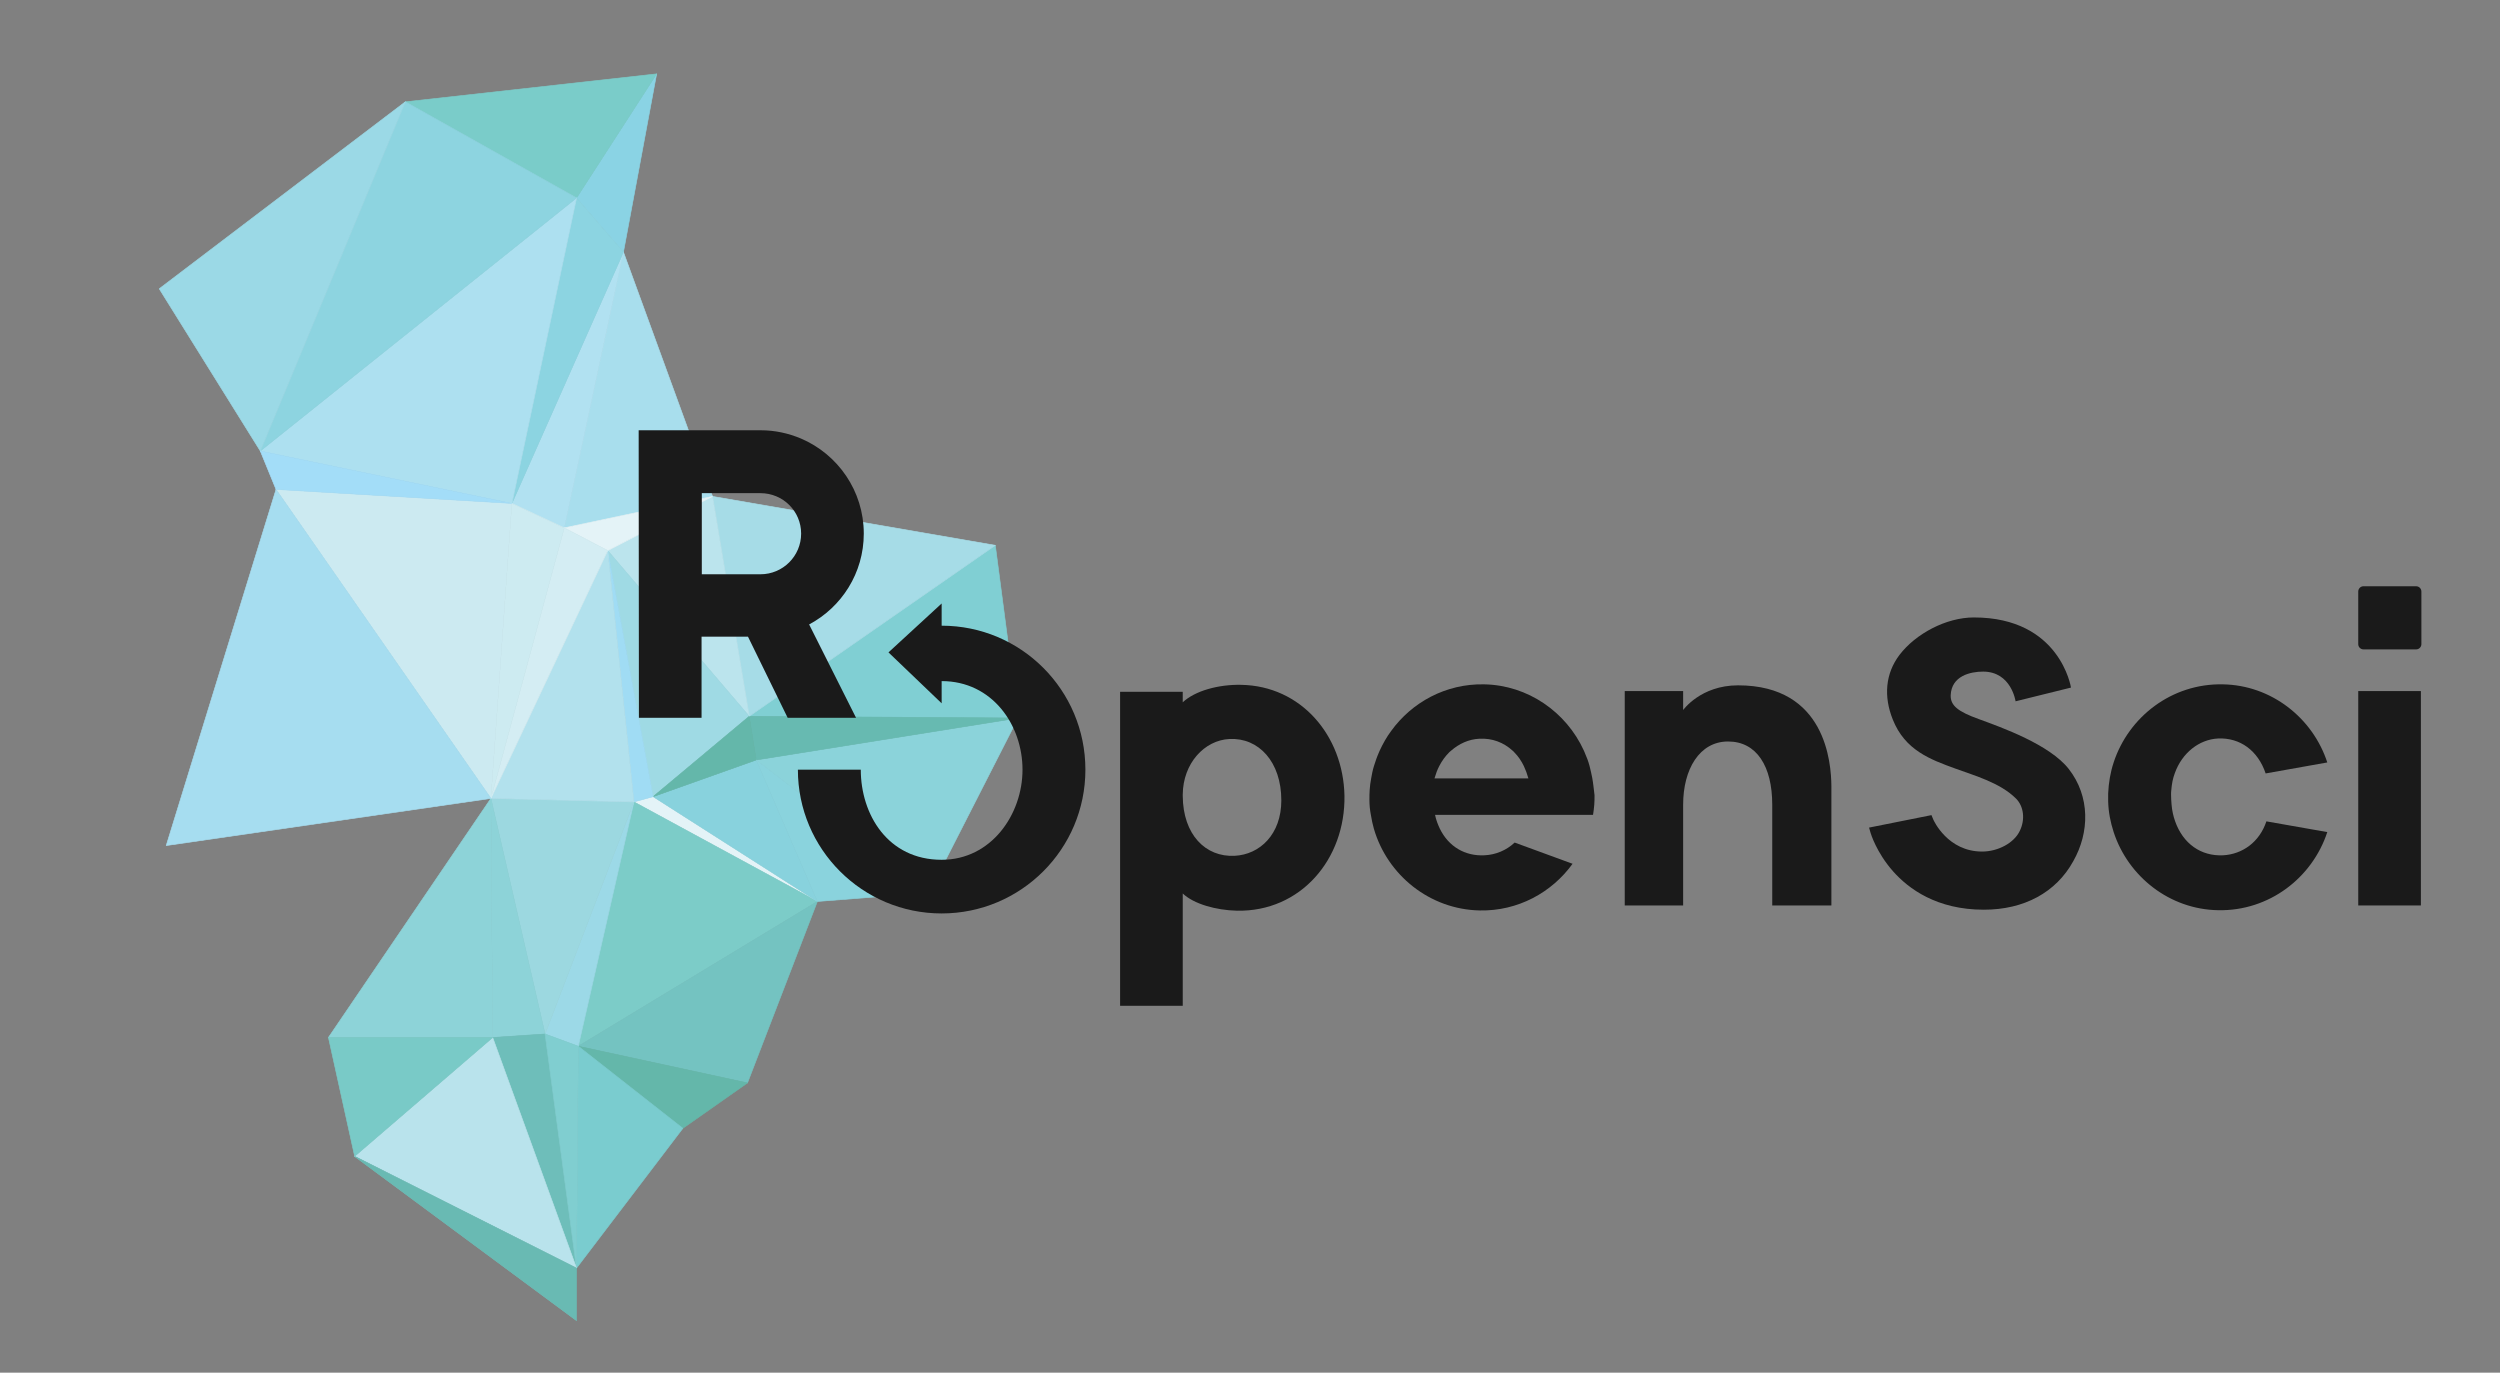 <?xml version="1.0"?>

<!-- Generator: Adobe Illustrator 19.2.1, SVG Export Plug-In . SVG Version: 6.00 Build 0) -->
<svg version="1.1" id="Layer_1" xmlns="http://www.w3.org/2000/svg" xmlns:xlink="http://www.w3.org/1999/xlink" x="0px" y="0px" viewBox="0 0 1001.7 550" style="enable-background:new 0 0 1001.7 550;" xml:space="preserve" width="1001.7" height="550">
<rect x="0" y="0" width="1001.7" height="550" fill="#808080" stroke="none"/>
<style type="text/css"> .st0{fill:#80CFD3;stroke:#80CFD3;stroke-width:0.25;stroke-linejoin:round;stroke-miterlimit:1;} .st1{fill:#8BD3DA;stroke:#8BD3DA;stroke-width:0.25;stroke-linejoin:round;stroke-miterlimit:1;} .st2{fill:#67BAB1;stroke:#67BAB1;stroke-width:0.25;stroke-linejoin:round;stroke-miterlimit:1;} .st3{fill:#A6DCE7;stroke:#A6DCE7;stroke-width:0.25;stroke-linejoin:round;stroke-miterlimit:1;} .st4{fill:#8AD3DD;stroke:#8AD3DD;stroke-width:0.25;stroke-linejoin:round;stroke-miterlimit:1;} .st5{fill:#BBE4ED;stroke:#BBE4ED;stroke-width:0.25;stroke-linejoin:round;stroke-miterlimit:1;} .st6{fill:#E4F3F7;stroke:#E4F3F7;stroke-width:0.25;stroke-linejoin:round;stroke-miterlimit:1;} .st7{fill:#7CCCC8;stroke:#7CCCC8;stroke-width:0.25;stroke-linejoin:round;stroke-miterlimit:1;} .st8{fill:#74C3C1;stroke:#74C3C1;stroke-width:0.25;stroke-linejoin:round;stroke-miterlimit:1;} .st9{fill:#88D2DD;stroke:#88D2DD;stroke-width:0.25;stroke-linejoin:round;stroke-miterlimit:1;} .st10{fill:#8AD3E4;stroke:#8AD3E4;stroke-width:0.25;stroke-linejoin:round;stroke-miterlimit:1;} .st11{fill:#64B7AA;stroke:#64B7AA;stroke-width:0.25;stroke-linejoin:round;stroke-miterlimit:1;} .st12{fill:#9FDAE4;stroke:#9FDAE4;stroke-width:0.25;stroke-linejoin:round;stroke-miterlimit:1;} .st13{fill:#A8DEED;stroke:#A8DEED;stroke-width:0.25;stroke-linejoin:round;stroke-miterlimit:1;} .st14{fill:#B1E1F1;stroke:#B1E1F1;stroke-width:0.25;stroke-linejoin:round;stroke-miterlimit:1;} .st15{fill:#A0DCF4;stroke:#A0DCF4;stroke-width:0.25;stroke-linejoin:round;stroke-miterlimit:1;} .st16{fill:#9CD9E7;stroke:#9CD9E7;stroke-width:0.25;stroke-linejoin:round;stroke-miterlimit:1;} .st17{fill:#71C1BC;stroke:#71C1BC;stroke-width:0.25;stroke-linejoin:round;stroke-miterlimit:1;} .st18{fill:#9CD8E0;stroke:#9CD8E0;stroke-width:0.25;stroke-linejoin:round;stroke-miterlimit:1;} .st19{fill:#B2E1ED;stroke:#B2E1ED;stroke-width:0.25;stroke-linejoin:round;stroke-miterlimit:1;} .st20{fill:#7ACCCF;stroke:#7ACCCF;stroke-width:0.25;stroke-linejoin:round;stroke-miterlimit:1;} .st21{fill:#D4EDF3;stroke:#D4EDF3;stroke-width:0.25;stroke-linejoin:round;stroke-miterlimit:1;} .st22{fill:#7ACCC9;stroke:#7ACCC9;stroke-width:0.25;stroke-linejoin:round;stroke-miterlimit:1;} .st23{fill:#8DD3D8;stroke:#8DD3D8;stroke-width:0.25;stroke-linejoin:round;stroke-miterlimit:1;} .st24{fill:#6EBEBA;stroke:#6EBEBA;stroke-width:0.25;stroke-linejoin:round;stroke-miterlimit:1;} .st25{fill:#80CED0;stroke:#80CED0;stroke-width:0.25;stroke-linejoin:round;stroke-miterlimit:1;} .st26{fill:#8CD4E1;stroke:#8CD4E1;stroke-width:0.25;stroke-linejoin:round;stroke-miterlimit:1;} .st27{fill:#CDEBF1;stroke:#CDEBF1;stroke-width:0.25;stroke-linejoin:round;stroke-miterlimit:1;} .st28{fill:#ADE0F0;stroke:#ADE0F0;stroke-width:0.25;stroke-linejoin:round;stroke-miterlimit:1;} .st29{fill:#B9E3EC;stroke:#B9E3EC;stroke-width:0.25;stroke-linejoin:round;stroke-miterlimit:1;} .st30{fill:#8DD4E0;stroke:#8DD4E0;stroke-width:0.25;stroke-linejoin:round;stroke-miterlimit:1;} .st31{fill:#69BAB3;stroke:#69BAB3;stroke-width:0.25;stroke-linejoin:round;stroke-miterlimit:1;} .st32{fill:#CCEAF1;stroke:#CCEAF1;stroke-width:0.25;stroke-linejoin:round;stroke-miterlimit:1;} .st33{fill:#9BD9E6;stroke:#9BD9E6;stroke-width:0.25;stroke-linejoin:round;stroke-miterlimit:1;} .st34{fill:#A6DDF0;stroke:#A6DDF0;stroke-width:0.25;stroke-linejoin:round;stroke-miterlimit:1;} .st35{fill:#A3DDF8;stroke:#A3DDF8;stroke-width:0.25;stroke-linejoin:round;stroke-miterlimit:1;} .st36{fill:#79CAC7;stroke:#79CAC7;stroke-width:0.25;stroke-linejoin:round;stroke-miterlimit:1;} .st37{fill:#1A1A1A;}
</style>
<g> <polygon class="st0" points="398.8,218.5 300.2,287 407.9,287.7 "></polygon> <polygon class="st1" points="407.9,287.7 303,304.5 372.2,357.7 "></polygon> <polyline class="st2" points="407.9,287.7 300.2,287 303,304.5 407.9,287.7 "></polyline> <polygon class="st3" points="285.5,198.9 300.2,287 398.8,218.5 "></polygon> <polygon class="st4" points="372.2,357.7 303,304.5 327.5,361.2 "></polygon> <polyline class="st5" points="285.5,198.9 243.5,220.6 300.2,287 285.5,198.9 "></polyline> <polyline class="st6" points="327.5,361.2 261.7,319.2 254,321.3 327.5,361.2 "></polyline> <polyline class="st7" points="327.5,361.2 254,321.3 231.7,419.2 327.5,361.2 "></polyline> <polygon class="st8" points="327.5,361.2 231.7,419.2 299.5,433.9 "></polygon> <polyline class="st9" points="327.5,361.2 303,304.5 261.7,319.2 327.5,361.2 "></polyline> <polyline class="st10" points="249.8,101 263.1,29.6 231,79.3 249.8,101 "></polyline> <polygon class="st11" points="299.5,433.9 231.7,419.2 273.6,452.1 "></polygon> <polygon class="st12" points="300.2,287 243.5,220.6 261.7,319.2 "></polygon> <polygon class="st11" points="303,304.5 300.2,287 261.7,319.2 "></polygon> <polygon class="st13" points="249.8,101 226.1,211.5 285.5,198.9 "></polygon> <polyline class="st14" points="249.8,101 205.1,201.7 226.1,211.5 249.8,101 "></polyline> <polygon class="st15" points="261.7,319.2 243.5,220.6 254,321.3 "></polygon> <polygon class="st16" points="254,321.3 218.4,414.3 231.7,419.2 "></polygon> <polyline class="st6" points="285.5,198.9 226.1,211.5 243.5,220.6 285.5,198.9 "></polyline> <line class="st17" x1="231" y1="529.1" x2="142.1" y2="463.3"></line> <polygon class="st18" points="254,321.3 196.7,319.9 218.4,414.3 "></polygon> <polygon class="st19" points="254,321.3 243.5,220.6 196.7,319.9 "></polygon> <polygon class="st20" points="273.6,452.1 231.7,419.2 231,508.1 "></polygon> <polygon class="st21" points="243.5,220.6 226.1,211.5 196.7,319.9 "></polygon> <polygon class="st22" points="263.1,29.6 162.4,40.8 231,79.3 "></polygon> <polygon class="st23" points="218.4,414.3 196.7,319.9 197.4,415.7 "></polygon> <polyline class="st24" points="231,508.1 218.4,414.3 197.4,415.7 231,508.1 "></polyline> <polyline class="st25" points="231,508.1 231.7,419.2 218.4,414.3 231,508.1 "></polyline> <polyline class="st26" points="249.8,101 231,79.3 205.1,201.7 249.8,101 "></polyline> <polygon class="st27" points="226.1,211.5 205.1,201.7 196.7,319.9 "></polygon> <polygon class="st28" points="231,79.3 104.3,180.7 205.1,201.7 "></polygon> <polyline class="st29" points="231,508.1 197.4,415.7 142.1,463.3 231,508.1 "></polyline> <polygon class="st30" points="231,79.3 162.4,40.8 104.3,180.7 "></polygon> <polygon class="st31" points="231,508.1 142.1,463.3 231,529.1 "></polygon> <polygon class="st32" points="205.1,201.7 110.6,196.1 196.7,319.9 "></polygon> <polygon class="st23" points="197.4,415.7 196.7,319.9 131.6,415.7 "></polygon> <polyline class="st33" points="63.8,115.7 104.3,180.7 162.4,40.8 63.8,115.7 "></polyline> <polygon class="st34" points="196.7,319.9 110.6,196.1 66.6,338.8 "></polygon> <polygon class="st35" points="205.1,201.7 104.3,180.7 110.6,196.1 "></polygon> <polygon class="st36" points="197.4,415.7 131.6,415.7 142.1,463.3 "></polygon>
</g>
<g> <g> <path class="st37" d="M638,311.8c-0.3-1.6-0.7-3.3-1.1-4.9c-0.5-1.9-1.2-3.7-2-5.5c-0.1-0.2-0.2-0.5-0.3-0.7 c-7-15.3-22.3-26.2-40-26.5c-15.3-0.3-28.9,7.2-37.2,18.7c-1.8,2.4-3.3,5.1-4.6,7.9c-0.1,0.2-0.2,0.4-0.3,0.7 c-0.8,1.8-1.4,3.6-2,5.5c-0.5,1.6-0.8,3.2-1.1,4.9c-0.3,1.5-0.5,3.1-0.6,4.7c-0.1,1.3-0.1,2.5-0.1,3.8c0,2.1,0.2,4.2,0.6,6.2 c0.3,1.9,0.7,3.7,1.2,5.5c5.4,18.5,22.3,32.3,42.4,32.7c15.3,0.3,28.9-7.2,37.2-18.7l-23.2-8.5c-3.3,3.1-7.6,4.9-12.1,5.1 c-7.8,0.4-14.4-3.5-17.9-10.7c-0.8-1.7-1.5-3.5-1.9-5.5h1.5h36.5h25.3c0.2-1.3,0.4-2.7,0.5-4.1c0.1-1.3,0.1-2.5,0.1-3.8 C638.6,316.3,638.4,314,638,311.8z M574.8,311.8c0.5-1.7,1.1-3.4,1.9-4.9c1.1-2.1,2.4-3.9,4-5.5h0.1l-0.1,0 c0.2-0.2,0.5-0.4,0.7-0.6c3.2-2.8,7.1-4.6,11.3-4.8c5.2-0.3,9.8,1.5,13.4,4.8c0.2,0.2,0.5,0.4,0.7,0.7c1.5,1.5,2.8,3.4,3.8,5.5 c0.7,1.5,1.3,3.1,1.8,4.9h-3.1H574.8z"></path> <path class="st37" d="M346.1,213.8c0-17.1-10.4-31.8-25.2-38.1c-5-2.1-10.4-3.3-16.1-3.3H256h-0.1l0.1,115.2h25.1v-32.5h18.6 l15.9,32.5h27.4l-18.8-37.4C337.2,243.3,346.1,229.6,346.1,213.8z M321,213.8c0,9-7.3,16.3-16.3,16.3h-23.5v-32.5h23.5 C313.7,197.6,321,204.8,321,213.8z"></path> <path class="st37" d="M377.3,250.7v-8.9L356,261.4l21.3,20.4v-8.9c20.3,0,32.4,17.6,32.4,35.5c0,17.9-12.5,36.1-32.4,36.1 c-21.6,0-32.4-18.2-32.4-36.1h-25.2c0,31.8,25.8,57.6,57.6,57.6c31.8,0,57.6-25.8,57.6-57.6C434.9,276.5,409.1,250.7,377.3,250.7z "></path> <path class="st37" d="M908.1,329.1c-2.8,8.4-9.7,13.2-17.4,13.6c-8.8,0.4-16-4.6-19.2-13.7c-0.7-2-1.2-4.2-1.4-6.6 c-0.1-1.3-0.2-2.6-0.2-4c0-0.6,0-1.3,0.1-1.9c0.2-2.4,0.6-4.6,1.4-6.7c2.9-8.1,9.7-13.5,17.3-13.9c8.8-0.4,16,4.8,19.1,14 l24.7-4.4c-5.8-17.8-22.4-31-41.9-31.3c-20.4-0.4-37.7,13-43.7,31.3c-1.3,3.9-2,8.1-2.2,12.4c0,0.8,0,1.6,0,2.4c0,0.2,0,0.5,0,0.7 c0.1,4.3,0.9,8.4,2.2,12.4c5.8,17.8,22.4,31,41.9,31.3c20.4,0.4,37.7-13,43.7-31.3L908.1,329.1z"></path> <rect x="944.9" y="276.9" class="st37" width="25.1" height="85.9"></rect> <path class="st37" d="M968.1,260.2H947c-1.1,0-2.1-0.9-2.1-2.1V237c0-1.1,0.9-2.1,2.1-2.1h21.1c1.1,0,2.1,0.9,2.1,2.1v21.1 C970.2,259.2,969.3,260.2,968.1,260.2z"></path> <path class="st37" d="M828.9,308.1c-7.7-9.8-26.8-16.6-36.1-20c-8.3-3-11.3-5.4-11.2-9.5c0.3-7.8,7.9-9.5,13-9.5 c11.3,0,13,11.9,13,11.9l22.2-5.5c0,0-4.3-28.1-38.9-28.1c-11.2,0-23.4,6.6-29.8,15c-5.7,7.5-6.4,16.7-2.7,25.9 c4.9,12.3,15,16,25.2,19.7c7.6,2.8,17.8,5.6,24.2,12c3.1,3.1,3.7,8.4,1.5,12.9c-2.3,4.9-8.8,8.3-15.1,8.3 c-13.8,0-19.4-12.4-19.6-12.9l-0.7-1.7l-25,5l0.6,2.1c0.1,0.3,2.3,7.8,9,15.4c6.2,7,17.5,15.4,36.4,15.4 c16.1,0,28.9-6.9,35.8-19.4C837.3,333.5,837.5,319.1,828.9,308.1z"></path> <path class="st37" d="M497.3,274.4c-9.1-0.2-18.5,2.4-23.4,7v-4.2h-25.1V403h25.1v-45c4.4,4.2,13.3,6.7,21.7,6.9 c25.5,0.5,43.5-20.6,43.1-46.1C538.2,294.7,521.3,274.8,497.3,274.4z M494.7,342.9c-11.7,0.6-20.7-8.5-20.8-24v-0.5 c0.1-12.6,8.7-21.8,18.7-22.3c11.7-0.6,20.8,9.1,20.8,24.6C513.4,334.3,504.8,342.4,494.7,342.9z"></path> </g> <path class="st37" d="M696.4,274.6c-15,0-22,9.9-22,9.9v-7.6H651v85.9h23.4c0,0,0-27.2,0-40.4c0-14.1,6.5-25.3,18-25.3 s17.7,10,17.7,25.3v40.4h23.7c0,0,0-38.6,0-47.9C733.7,305.7,731.6,274.6,696.4,274.6z"></path>
</g>
</svg>
